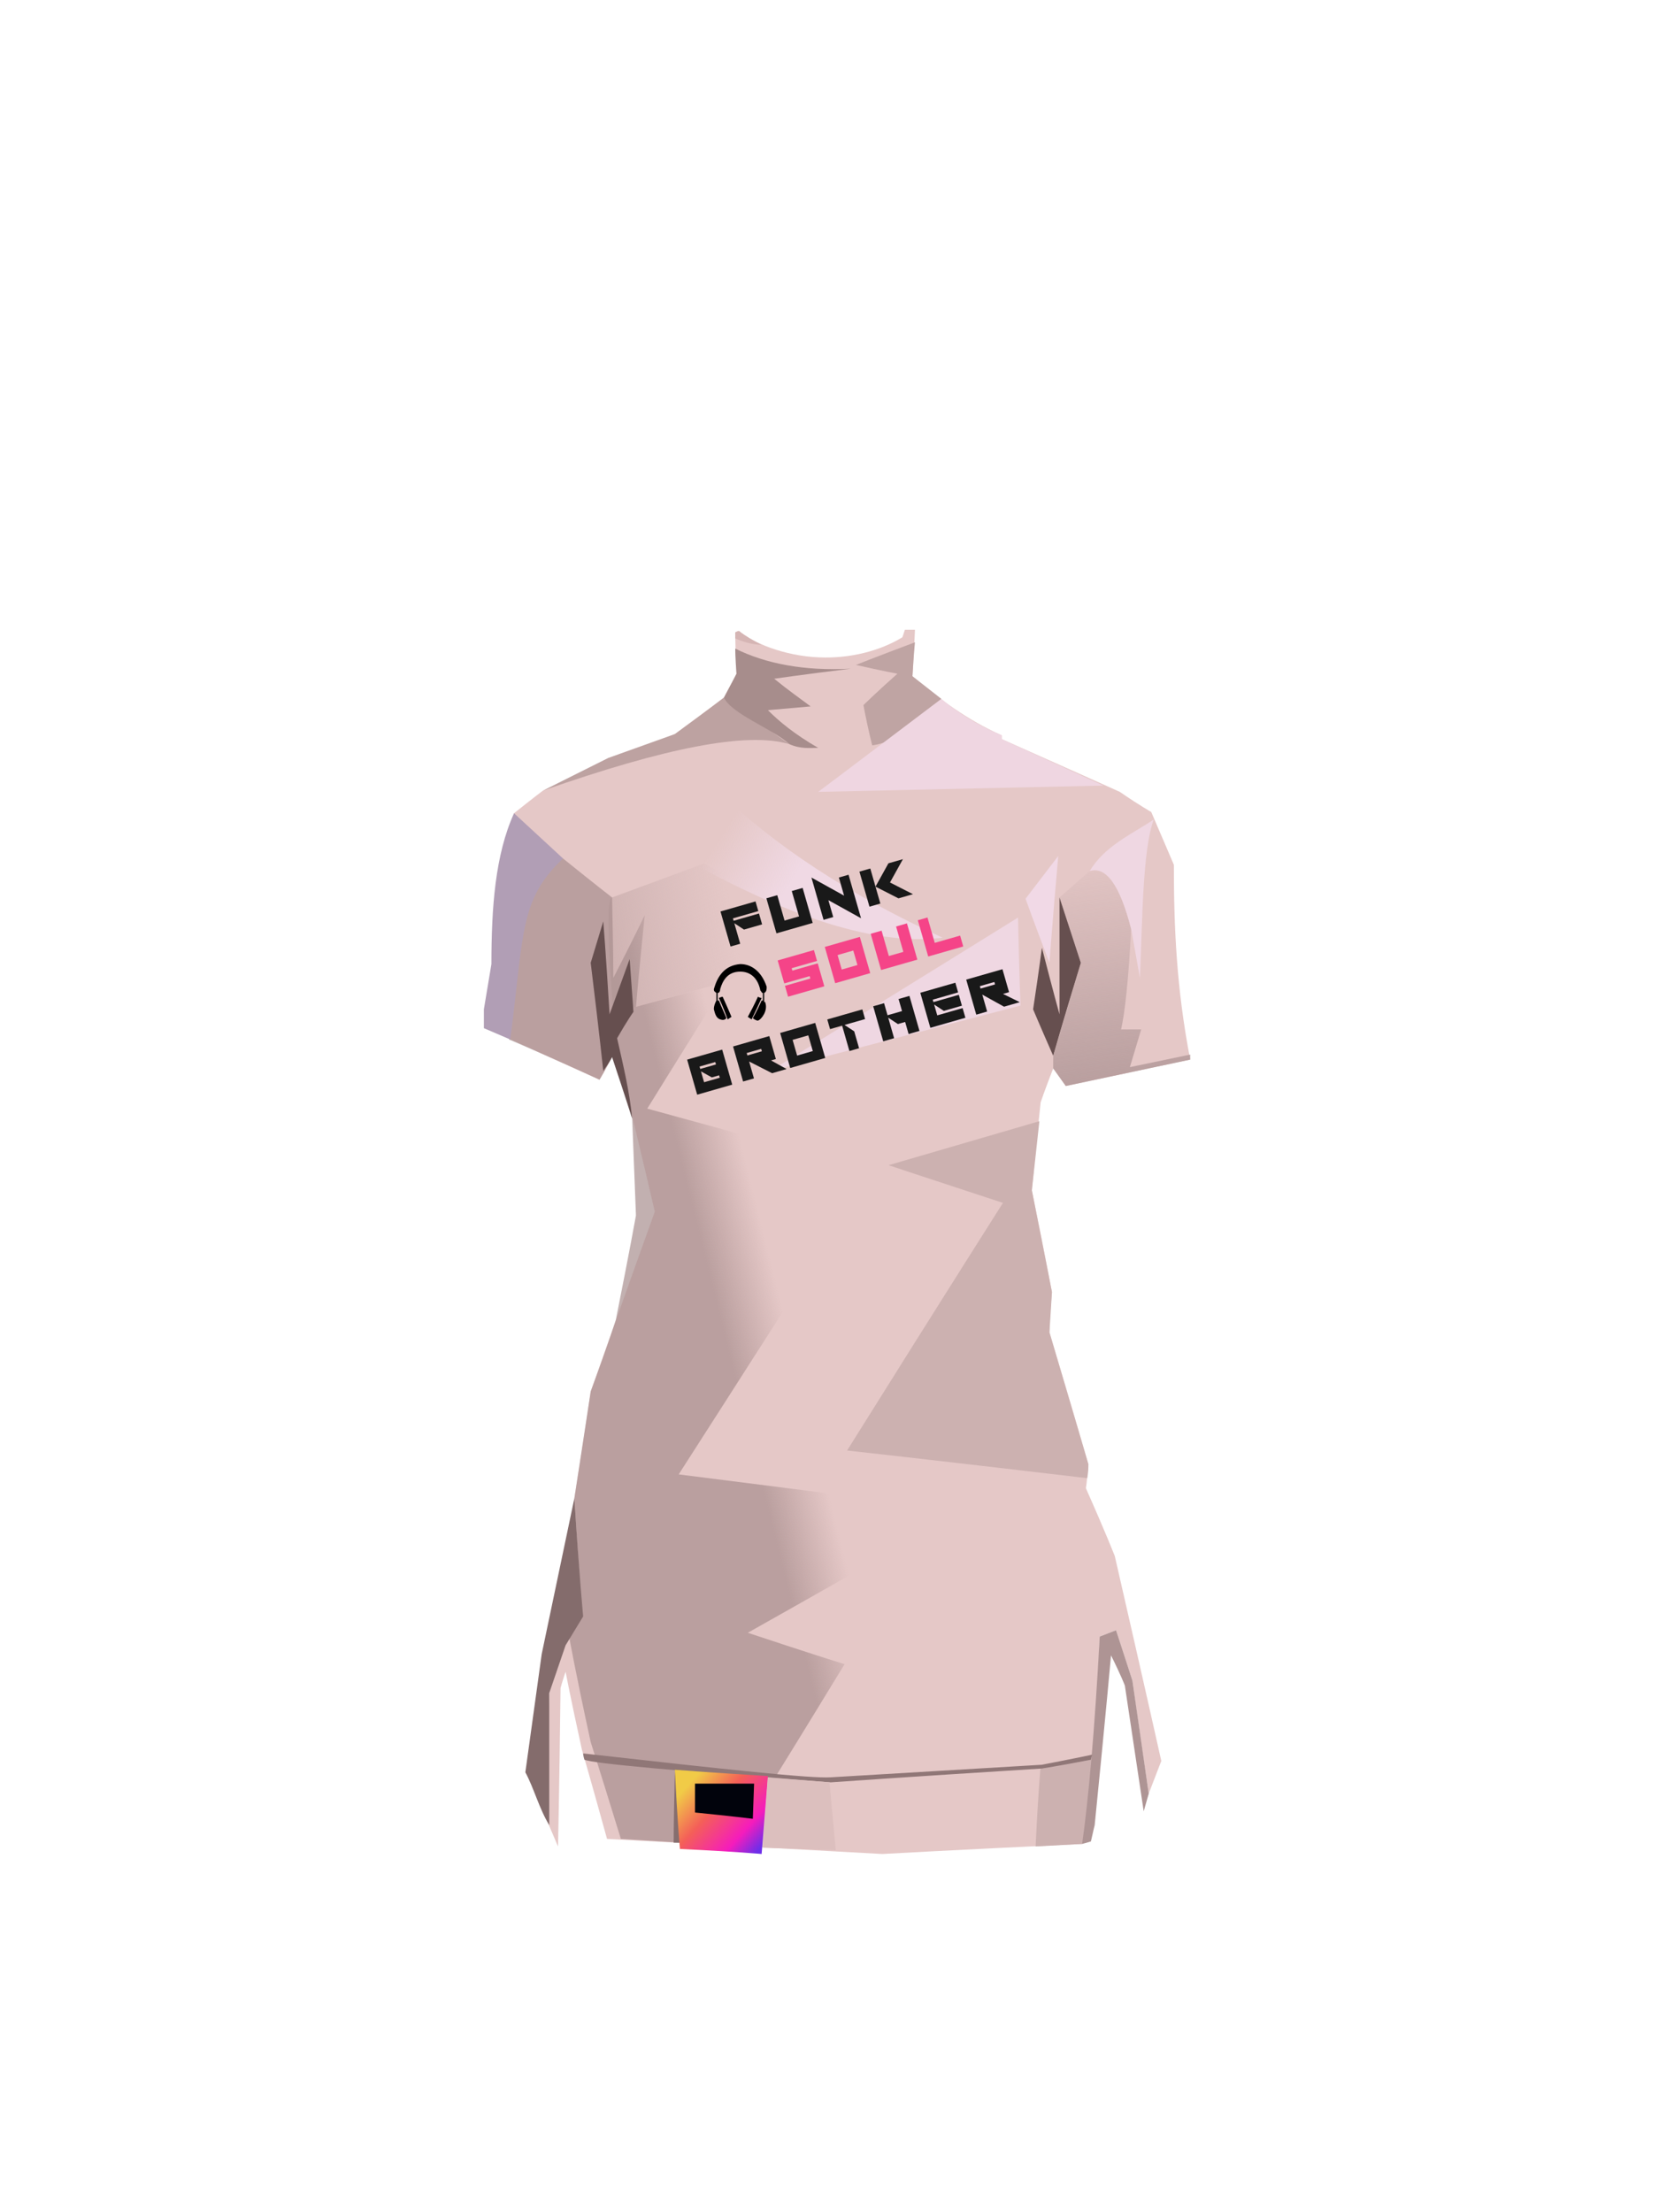 <?xml version="1.0" encoding="UTF-8"?><svg width="1320px" height="1760px" viewBox="0 0 1320 1760" version="1.1" xmlns="http://www.w3.org/2000/svg" xmlns:xlink="http://www.w3.org/1999/xlink"><defs><linearGradient x1="58%" y1="43%" x2="0%" y2="50%" id="id-81168"><stop stop-color="#D0B4B4" offset="0%" stop-opacity="0"></stop><stop stop-color="#CFB3B2" offset="100%"></stop></linearGradient><linearGradient x1="55%" y1="36%" x2="44%" y2="42%" id="id-81169"><stop stop-color="#A78D8D" offset="0%" stop-opacity="0"></stop><stop stop-color="#A78D8D" offset="100%" stop-opacity="0.693"></stop></linearGradient><linearGradient x1="19%" y1="42%" x2="50%" y2="53%" id="id-81170"><stop stop-color="#F0D9E4" offset="0%" stop-opacity="0"></stop><stop stop-color="#F0D9E4" offset="100%"></stop></linearGradient><linearGradient x1="43%" y1="-9%" x2="50%" y2="100%" id="id-81171"><stop stop-color="#B89D9D" offset="0%" stop-opacity="0"></stop><stop stop-color="#B89E9E" offset="100%"></stop></linearGradient><linearGradient x1="0%" y1="9%" x2="100%" y2="91%" id="id-81172"><stop stop-color="#F1CB47" offset="13%"></stop><stop stop-color="#F45F58" offset="43%"></stop><stop stop-color="#F51CBC" offset="76%"></stop><stop stop-color="#6D2EE9" offset="96%"></stop></linearGradient></defs><g transform=" translate(385,500)" id="id-81173"><path d=" M 476,967 C 370,972 317,975 317,975 C 171,967 98,963 98,963 C 85,916 78,892 78,892 C 69,851 65,830 65,830 C 62,839 61,843 61,843 C 60,927 59,969 59,969 C 53,955 50,948 50,948 C 51,879 52,844 52,844 C 65,743 72,692 72,692 C 81,635 85,607 85,607 C 119,511 136,464 136,464 C 116,378 105,335 105,335 C 97,351 92,359 92,359 C 32,332 2,318 2,318 C 17,204 24,147 24,147 C 39,135 47,129 47,129 C 117,99 152,84 152,84 C 178,65 191,55 191,55 C 198,42 201,36 201,36 C 200,14 200,4 200,4 C 201,2 202,2 203,2 C 213,11 239,22 267,23 C 291,24 315,18 333,7 C 334,4 335,1 335,1 C 340,1 343,1 343,1 C 342,25 341,38 341,38 C 362,56 385,73 412,85 C 412,87 412,88 412,88 C 475,116 506,130 506,130 C 522,141 531,146 531,146 C 543,174 549,188 549,188 C 549,237 551,286 562,343 C 496,357 463,364 463,364 C 456,354 453,350 453,350 C 446,368 443,377 443,377 C 438,424 436,447 436,447 C 447,501 452,528 452,528 C 450,549 450,560 450,560 C 471,630 481,665 481,665 C 480,678 479,684 479,684 C 495,720 502,738 502,738 C 527,847 539,901 539,901 C 532,919 529,927 529,927 C 520,867 516,837 516,837 C 507,810 503,797 503,797 L 490,802 C 486,908 481,963 476,967 Z" fill="#E5C8C7" id="id-81174"></path><path d=" M 102,214 C 151,196 175,187 175,187 L 273,237 C 220,266 193,281 193,281 L 103,306 C 98,245 98,214 102,214 Z" fill="url(#id-81168)" id="id-81175"></path><path d=" M 443,905 L 484,897 C 481,938 479,961 476,967 L 439,969 C 441,926 443,905 443,905 Z" fill="#CCB1B0" id="id-81176"></path><path d=" M 476,967 C 480,966 483,965 483,965 C 485,956 486,952 486,952 C 495,862 499,817 499,817 C 507,833 510,841 510,841 L 525,941 L 529,927 L 516,837 L 503,797 L 490,802 C 486,877 481,932 476,967 Z" fill="#AE9494" id="id-81177"></path><path d=" M 109,963 C 93,911 85,886 85,886 C 73,831 68,803 68,803 L 78,785 L 72,692 L 85,607 C 99,569 105,550 105,550 C 116,495 121,467 121,467 L 118,390 L 105,335 C 97,351 92,359 92,359 C 44,337 20,327 20,327 C 25,272 25,201 63,183 C 89,204 102,214 102,214 C 103,257 103,278 103,278 C 120,245 128,228 128,228 C 123,277 121,301 121,301 C 169,288 193,281 193,281 C 151,348 130,382 130,382 C 250,415 310,431 310,431 C 207,592 155,673 155,673 C 306,692 381,702 381,702 C 267,767 210,799 210,799 C 261,816 287,824 287,824 C 251,883 233,912 233,912 C 227,913 224,914 224,914 L 157,966 C 125,964 109,963 109,963 Z" fill="url(#id-81169)" id="id-81178"></path><path d=" M 484,896 C 483,899 483,900 483,900 C 457,905 444,907 444,907 C 332,914 276,918 276,918 C 153,909 87,903 80,900 C 79,897 79,895 79,895 C 195,908 260,915 276,914 L 444,904 C 470,899 484,896 484,896 Z" fill="#907777" id="id-81179"></path><path d=" M 480,676 C 353,661 289,654 289,654 C 371,523 413,457 413,457 C 352,437 322,427 322,427 L 442,392 L 436,447 L 452,528 L 450,560 L 481,665 C 481,672 480,676 480,676 Z" fill="#CCB1B0" id="id-81180"></path><path d=" M 425,230 C 426,277 427,300 427,300 L 228,352 C 359,271 425,230 425,230 Z" fill="#EFD7E2" id="id-81181"></path><path d=" M 450,266 C 437,232 431,215 431,215 L 457,181 C 452,238 450,266 450,266 Z" fill="#F1D9E6" id="id-81182"></path><path d=" M 453,340 C 442,315 437,303 437,303 C 442,270 444,254 444,254 C 453,289 458,307 458,307 C 458,245 458,214 458,214 L 475,266 C 460,315 453,340 453,340 Z" fill="#664F4F" id="id-81183"></path><path d=" M 21,327 C 21,327 0,318 0,318 C 0,308 0,303 0,303 L 6,267 C 6,222 9,180 24,147 C 37,159 50,171 63,183 C 28,216 32,243 21,327 Z" fill="#B19EB5" id="id-81184"></path><path d=" M 95,233 L 85,266 C 92,323 95,352 95,352 C 100,345 102,341 102,341 C 113,374 118,390 118,390 C 116,369 111,348 106,326 C 114,312 119,305 119,305 C 117,277 116,263 116,263 L 100,307 C 97,257 95,233 95,233 Z" fill="#664F4F" id="id-81185"></path><path d=" M 365,246 C 291,212 231,173 185,128 L 135,169 C 234,228 310,253 365,246 Z" fill="url(#id-81170)" id="id-81186"></path><path d=" M 47,129 L 99,103 L 152,84 C 178,65 191,55 191,55 L 243,92 C 209,82 144,95 47,129 Z" fill="#BDA2A1" id="id-81187"></path><path d=" M 266,95 C 259,95 252,96 243,92 C 230,80 197,68 191,55 C 198,42 201,36 201,36 C 200,23 200,16 200,16 C 224,28 255,34 292,32 C 251,37 231,40 231,40 C 242,49 252,56 260,62 L 226,65 C 235,74 247,84 266,95 Z" fill="#A78D8C" id="id-81188"></path><path d=" M 200,8 C 205,10 213,13 221,13 C 215,10 208,6 203,2 L 200,3 L 200,8 Z" fill="#D5B5B4" id="id-81189"></path><path d=" M 343,11 C 311,23 296,29 296,29 C 318,34 329,36 329,36 C 311,52 302,61 302,61 C 306,82 309,93 309,93 C 331,90 347,72 364,56 L 341,38 C 342,20 343,11 343,11 Z" fill="#BFA4A3" id="id-81190"></path><path d=" M 364,56 C 298,106 266,130 266,130 L 493,125 L 412,88 L 412,85 C 393,77 377,67 364,56 Z" fill="#EFD6E1" id="id-81191"></path><path d=" M 562,343 L 463,364 L 453,350 L 453,340 L 475,266 C 464,232 458,214 458,214 C 474,200 482,193 482,193 C 495,188 506,204 515,239 C 513,279 510,306 507,319 C 518,319 523,319 523,319 C 517,339 514,349 514,349 L 562,339 L 562,343 Z" fill="url(#id-81171)" id="id-81192"></path><path d=" M 522,278 L 515,239 C 506,204 495,189 482,193 C 494,173 515,164 533,152 C 524,176 524,233 522,278 Z" fill="#EFD7E2" id="id-81193"></path><path d=" M 52,952 C 44,939 40,923 33,910 L 46,816 L 72,692 C 76,755 79,786 79,786 L 65,809 L 52,847 C 52,917 52,952 52,952 Z" fill="#846C6C" id="id-81194"></path><path d=" M 152,908 C 151,947 151,966 151,966 L 158,966 C 154,928 152,908 152,908 Z" fill="#866E6E" id="id-81195"></path><path d=" M 152,908 C 154,950 156,971 156,971 C 199,973 221,975 221,975 L 226,913 C 177,910 152,908 152,908 Z" fill="url(#id-81172)" id="id-81196"></path><path d=" M 168,919 C 168,935 168,942 168,942 C 198,945 214,947 214,947 L 215,919 C 183,919 168,919 168,919 Z" fill="#01030C" id="id-81197"></path><polygon points="280 972 275 918 226 914 222 970" fill="#DCBFBE" id="id-81198"></polygon><g transform=" translate(183,267)" fill="#000000" id="id-81199"><path d=" M 21,0 C 30,0 38,6 42,18 C 42,20 42,22 40,23 C 40,23 40,25 40,30 C 40,30 41,30 41,31 C 43,37 38,44 35,45 C 34,45 32,44 31,43 L 31,43 L 31,43 C 31,43 34,38 38,29 C 38,29 38,29 39,29 L 39,29 L 39,23 C 38,23 38,22 37,21 C 35,11 29,6 21,6 C 11,6 7,13 5,20 C 5,22 4,23 3,23 C 3,23 3,25 3,29 C 3,29 4,29 4,29 C 4,29 6,34 10,43 C 9,44 8,45 5,44 C 2,43 1,40 0,36 C 0,33 1,31 2,29 L 2,29 L 2,29 C 2,29 2,27 2,23 C 1,22 0,22 0,20 C 3,9 9,1 21,0 Z M 7,26 C 12,37 14,42 14,42 L 11,44 C 7,33 4,27 4,27 C 6,26 7,26 7,26 Z M 35,26 C 37,27 38,27 38,27 C 33,38 30,44 30,44 L 27,42 C 33,31 35,26 35,26 Z" id="id-81200"></path></g><g transform=" translate(278,266) rotate(-16) translate(-278,-266) translate(144,195)" id="id-81201"><path d=" M 67,17 L 88,17 L 88,26 L 73,26 L 67,19 L 67,36 L 59,36 L 59,7 L 88,7 L 88,15 L 67,15 L 67,17 Z M 97,7 L 106,7 L 106,28 L 118,28 L 118,7 L 127,7 L 127,36 L 97,36 L 97,7 Z M 144,22 L 144,36 L 136,36 L 136,1 L 157,22 L 157,7 L 165,7 L 165,43 L 144,22 Z M 198,7 L 210,7 L 195,22 L 210,36 L 198,36 L 183,22 L 198,7 Z M 183,36 L 174,36 L 174,7 L 183,7 L 183,36 Z M 1,113 L 30,113 L 30,142 L 1,142 L 1,113 Z M 9,121 L 9,123 L 22,123 L 22,121 L 9,121 Z M 9,125 L 9,134 L 22,134 L 22,132 L 16,132 L 9,125 Z M 48,121 L 48,123 L 60,123 L 60,121 L 48,121 Z M 48,128 L 48,142 L 39,142 L 39,113 L 69,113 L 69,132 L 65,132 L 75,142 L 63,142 L 48,128 Z M 78,113 L 107,113 L 107,142 L 78,142 L 78,113 Z M 86,121 L 86,134 L 99,134 L 99,121 L 86,121 Z M 127,121 L 117,121 L 117,113 L 146,113 L 146,121 L 129,121 L 135,128 L 135,142 L 127,142 L 127,121 Z M 164,125 L 164,142 L 155,142 L 155,113 L 164,113 L 164,123 L 176,123 L 176,113 L 185,113 L 185,142 L 176,142 L 176,132 L 170,132 L 164,125 Z M 202,134 L 223,134 L 223,142 L 194,142 L 194,113 L 223,113 L 223,121 L 202,121 L 202,123 L 223,123 L 223,132 L 208,132 L 202,125 L 202,134 Z M 241,121 L 241,123 L 253,123 L 253,121 L 241,121 Z M 241,128 L 241,142 L 232,142 L 232,113 L 262,113 L 262,132 L 257,132 L 268,142 L 255,142 L 241,128 Z" fill="#191919" id="id-81202"></path><path d=" M 92,87 L 92,78 L 113,78 L 113,76 L 92,76 L 92,57 L 122,57 L 122,66 L 101,66 L 101,68 L 122,68 L 122,87 L 92,87 Z M 131,57 L 160,57 L 160,87 L 131,87 L 131,57 Z M 139,66 L 139,78 L 152,78 L 152,66 L 139,66 Z M 169,57 L 178,57 L 178,78 L 190,78 L 190,57 L 199,57 L 199,87 L 169,87 L 169,57 Z M 208,57 L 216,57 L 216,78 L 237,78 L 237,87 L 208,87 L 208,57 Z" fill="#F54488" id="id-81202"></path></g></g></svg>